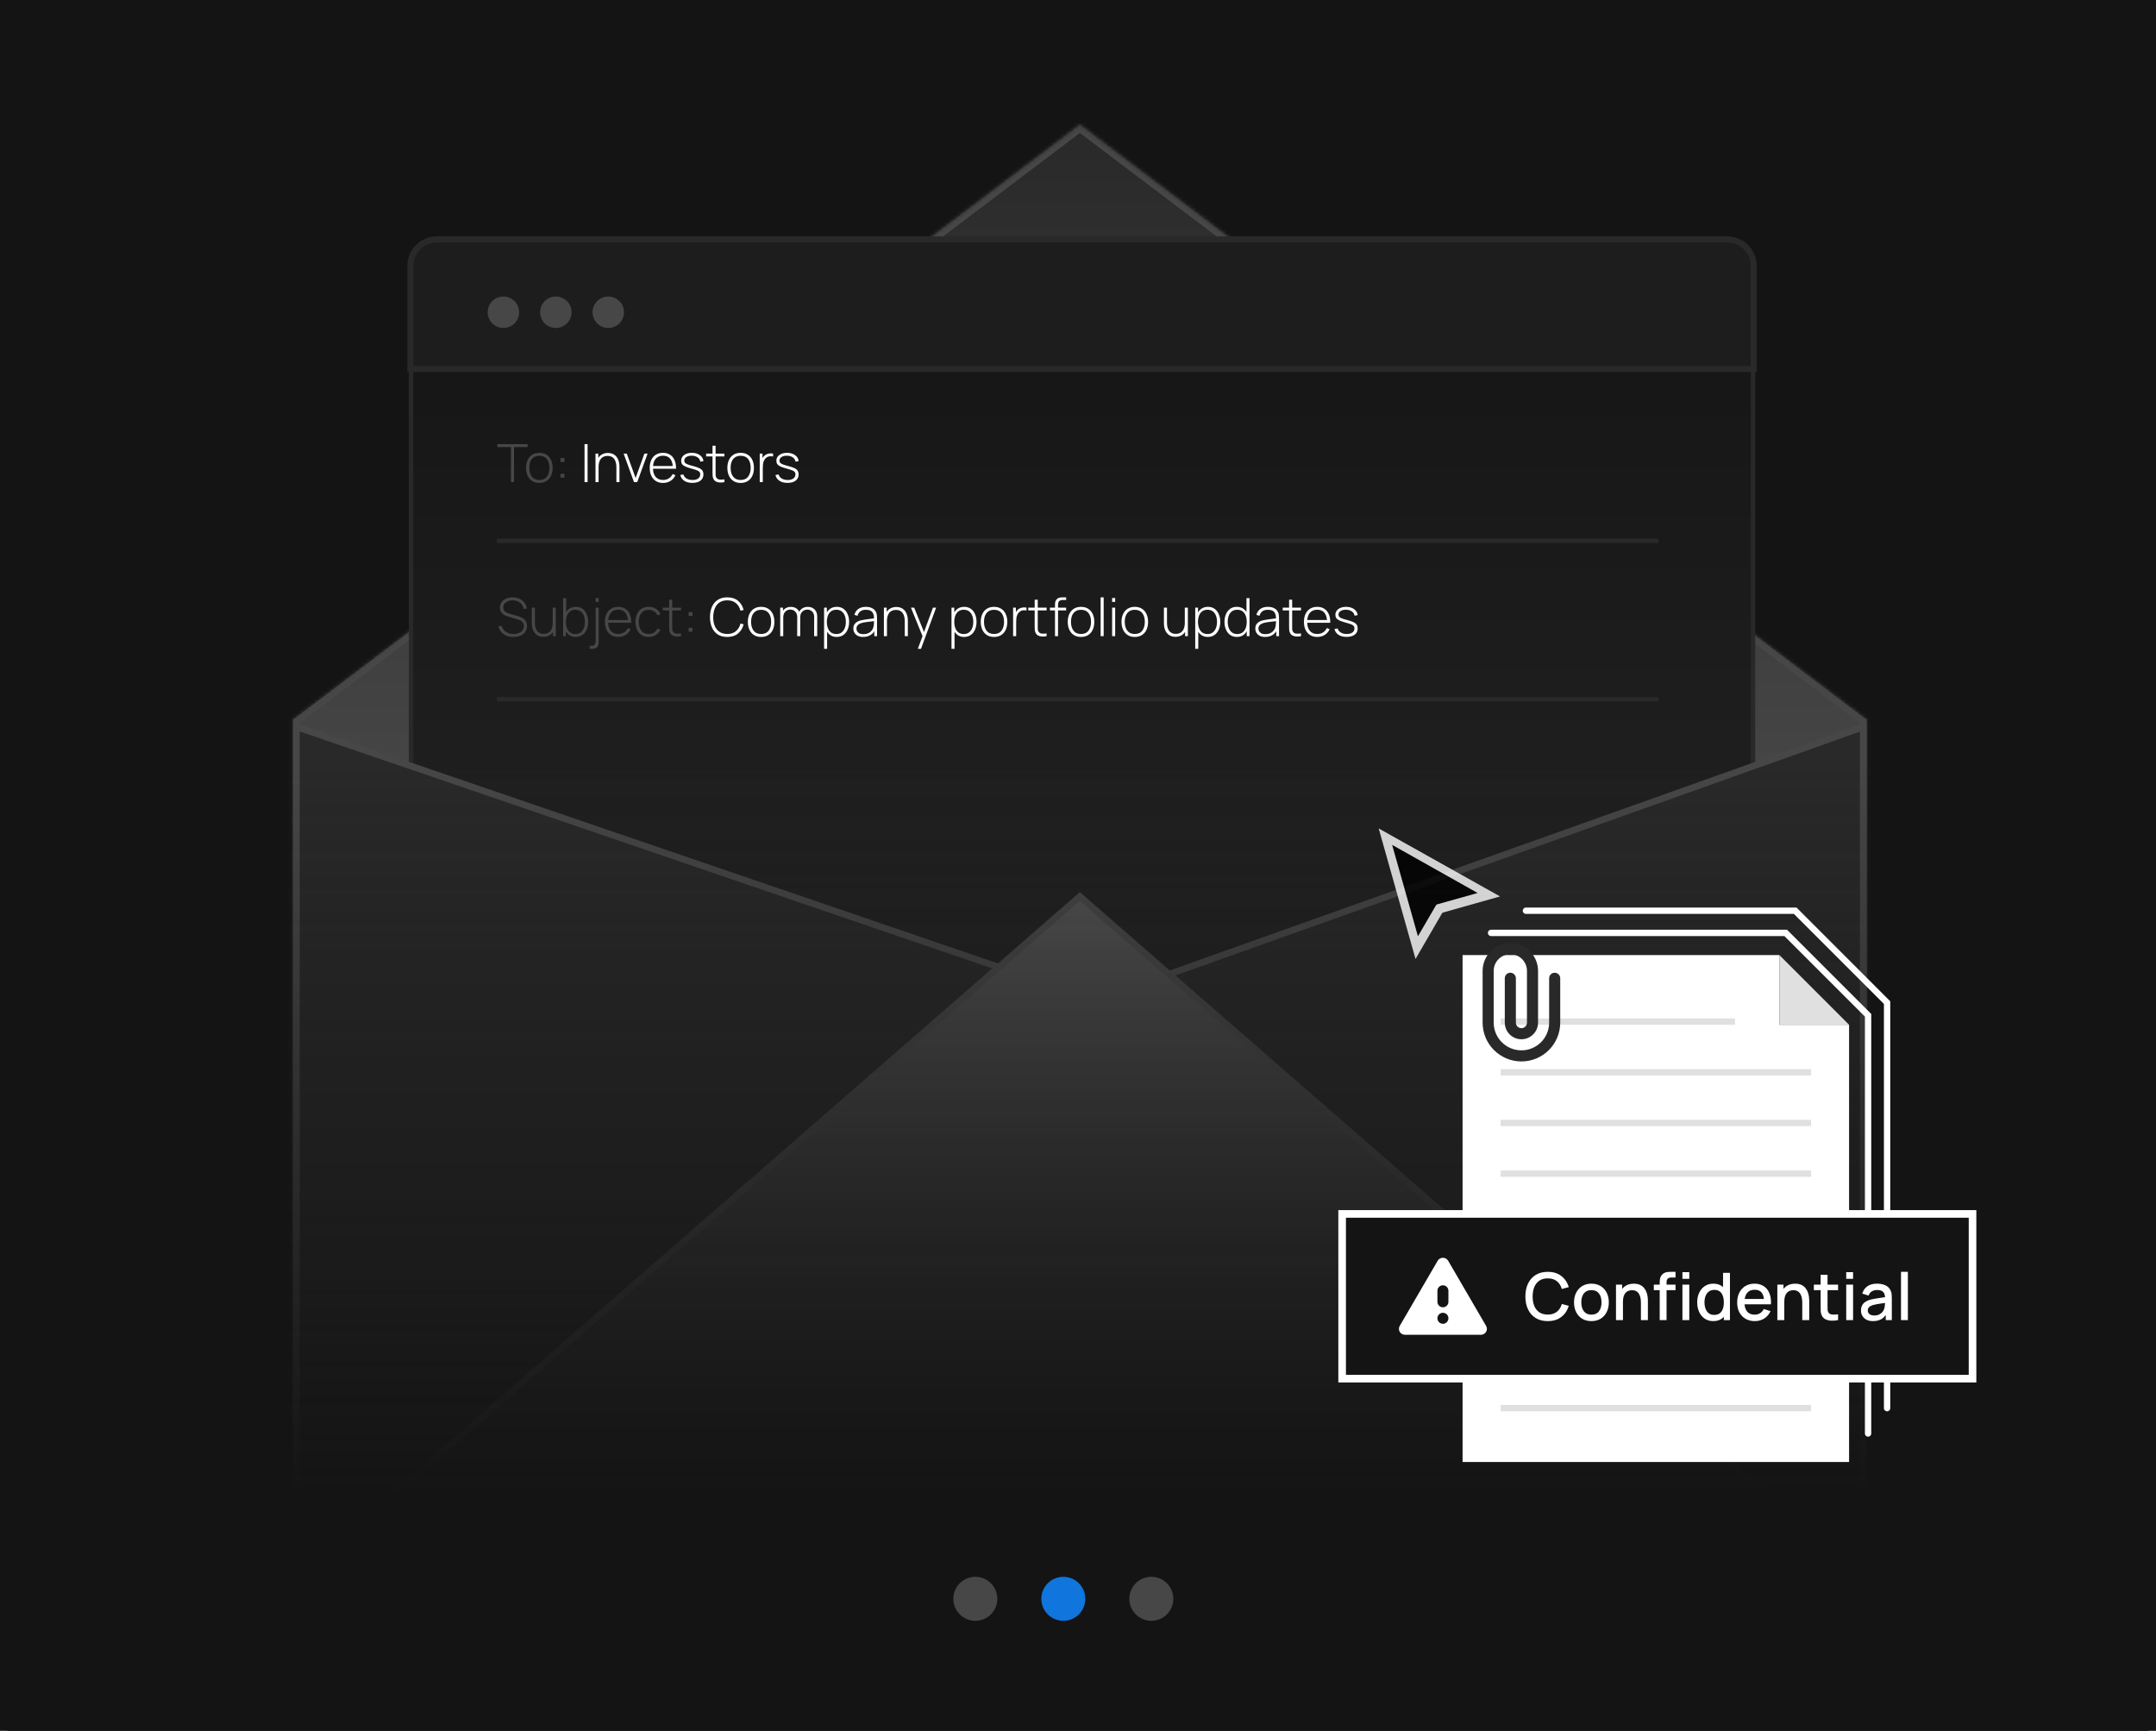 <svg width="588" height="472" viewBox="0 0 588 472" fill="none" xmlns="http://www.w3.org/2000/svg">
<g clip-path="url(#clip0_4122_162)">
<rect width="588" height="472" fill="#141414"/>
<mask id="path-1-inside-1_4122_162" fill="white">
<path d="M509.062 388.96H79.941V196H80.303L294.503 34L508.702 196H509.062V388.96Z"/>
</mask>
<path d="M509.062 388.96H79.941V196H80.303L294.503 34L508.702 196H509.062V388.96Z" fill="url(#paint0_linear_4122_162)"/>
<path d="M509.062 388.96V390.76H510.862V388.96H509.062ZM79.941 388.96H78.141V390.76H79.941V388.96ZM79.941 196V194.2H78.141V196H79.941ZM80.303 196V197.8H80.907L81.388 197.436L80.303 196ZM294.503 34L295.589 32.564L294.503 31.743L293.417 32.564L294.503 34ZM508.702 196L507.616 197.436L508.098 197.8H508.702V196ZM509.062 196H510.862V194.2H509.062V196ZM509.062 388.96V387.16H79.941V388.96V390.76H509.062V388.96ZM79.941 388.96H81.741V196H79.941H78.141V388.96H79.941ZM79.941 196V197.8H80.303V196V194.2H79.941V196ZM80.303 196L81.388 197.436L295.589 35.436L294.503 34L293.417 32.564L79.217 194.564L80.303 196ZM294.503 34L293.417 35.436L507.616 197.436L508.702 196L509.788 194.564L295.589 32.564L294.503 34ZM508.702 196V197.8H509.062V196V194.2H508.702V196ZM509.062 196H507.262V388.96H509.062H510.862V196H509.062Z" fill="#474747" mask="url(#path-1-inside-1_4122_162)"/>
<path d="M119.5 65.08H470.7C474.787 65.08 478.1 68.394 478.1 72.481V327.881H112.1V72.481C112.1 68.394 115.413 65.08 119.5 65.08Z" fill="url(#paint1_linear_4122_162)" stroke="#292929" stroke-width="1.2"/>
<line x1="135.5" y1="147.481" x2="452.3" y2="147.481" stroke="#292929" stroke-width="1.2"/>
<line x1="135.5" y1="190.681" x2="452.3" y2="190.681" stroke="#292929" stroke-width="1.2"/>
<path d="M140.029 173.696C139.318 173.696 138.678 173.579 138.106 173.344C137.54 173.108 137.07 172.775 136.695 172.343C136.326 171.911 136.078 171.397 135.954 170.802L136.803 170.658C136.981 171.349 137.36 171.894 137.941 172.292C138.526 172.691 139.23 172.89 140.05 172.89C140.607 172.89 141.099 172.801 141.526 172.624C141.954 172.446 142.287 172.196 142.527 171.875C142.767 171.548 142.887 171.169 142.887 170.737C142.887 170.425 142.83 170.164 142.714 169.952C142.604 169.741 142.46 169.568 142.282 169.434C142.105 169.295 141.915 169.184 141.714 169.103C141.512 169.016 141.322 168.947 141.145 168.894L138.538 168.116C138.193 168.016 137.883 167.891 137.61 167.742C137.341 167.588 137.113 167.413 136.926 167.216C136.743 167.015 136.602 166.787 136.501 166.532C136.405 166.278 136.357 165.995 136.357 165.683C136.357 165.126 136.506 164.639 136.803 164.221C137.101 163.804 137.509 163.48 138.027 163.249C138.55 163.014 139.15 162.896 139.827 162.896C140.509 162.901 141.121 163.028 141.663 163.278C142.206 163.523 142.65 163.871 142.995 164.322C143.346 164.773 143.571 165.308 143.672 165.928L142.815 166.079C142.748 165.604 142.575 165.188 142.297 164.833C142.023 164.478 141.673 164.202 141.246 164.005C140.818 163.808 140.343 163.71 139.82 163.71C139.316 163.705 138.87 163.789 138.481 163.962C138.097 164.135 137.794 164.368 137.574 164.66C137.353 164.953 137.242 165.284 137.242 165.654C137.242 166.038 137.346 166.345 137.552 166.576C137.763 166.801 138.02 166.979 138.322 167.108C138.63 167.238 138.922 167.344 139.201 167.425L141.289 168.044C141.486 168.102 141.721 168.184 141.994 168.289C142.268 168.395 142.537 168.546 142.801 168.743C143.065 168.935 143.283 169.192 143.456 169.513C143.634 169.83 143.722 170.228 143.722 170.708C143.722 171.174 143.634 171.592 143.456 171.961C143.278 172.331 143.024 172.645 142.693 172.904C142.362 173.159 141.97 173.353 141.519 173.488C141.068 173.627 140.571 173.696 140.029 173.696ZM148.173 173.66C147.745 173.66 147.361 173.598 147.021 173.473C146.685 173.348 146.392 173.173 146.142 172.948C145.893 172.717 145.686 172.448 145.523 172.141C145.36 171.829 145.237 171.488 145.156 171.119C145.079 170.749 145.041 170.363 145.041 169.96V165.704H145.876V169.751C145.876 170.24 145.924 170.677 146.02 171.061C146.121 171.445 146.269 171.772 146.466 172.04C146.668 172.309 146.917 172.513 147.215 172.652C147.517 172.792 147.873 172.861 148.281 172.861C148.703 172.861 149.068 172.789 149.375 172.645C149.687 172.496 149.941 172.29 150.138 172.026C150.34 171.762 150.489 171.45 150.585 171.09C150.685 170.725 150.736 170.329 150.736 169.902L151.391 169.981C151.391 170.821 151.247 171.515 150.959 172.062C150.676 172.604 150.292 173.008 149.807 173.272C149.322 173.531 148.777 173.66 148.173 173.66ZM150.815 173.48V171.731H150.736V165.704H151.571V173.48H150.815ZM156.985 173.696C156.285 173.696 155.692 173.514 155.207 173.149C154.722 172.784 154.353 172.292 154.098 171.673C153.844 171.054 153.717 170.356 153.717 169.578C153.717 168.796 153.844 168.097 154.098 167.483C154.353 166.864 154.729 166.376 155.229 166.021C155.728 165.666 156.34 165.488 157.065 165.488C157.77 165.488 158.373 165.668 158.872 166.028C159.371 166.388 159.75 166.878 160.009 167.497C160.273 168.116 160.405 168.81 160.405 169.578C160.405 170.356 160.271 171.056 160.002 171.68C159.738 172.3 159.352 172.792 158.843 173.156C158.339 173.516 157.72 173.696 156.985 173.696ZM153.58 173.48V163.112H154.408V167.49H154.336V173.48H153.58ZM156.935 172.904C157.506 172.904 157.981 172.758 158.361 172.465C158.745 172.172 159.033 171.776 159.225 171.277C159.421 170.773 159.52 170.207 159.52 169.578C159.52 168.954 159.424 168.395 159.232 167.9C159.045 167.401 158.759 167.008 158.375 166.72C157.996 166.427 157.511 166.28 156.921 166.28C156.349 166.28 155.872 166.422 155.488 166.705C155.104 166.984 154.816 167.372 154.624 167.872C154.432 168.371 154.336 168.94 154.336 169.578C154.336 170.212 154.429 170.78 154.617 171.284C154.809 171.784 155.097 172.18 155.481 172.472C155.869 172.76 156.354 172.904 156.935 172.904ZM160.837 176.936V176.116H161.305C161.632 176.116 161.903 176.027 162.119 175.849C162.335 175.676 162.443 175.372 162.443 174.935V165.704H163.278V175.036C163.278 175.688 163.132 176.168 162.839 176.476C162.551 176.783 162.09 176.936 161.456 176.936H160.837ZM162.443 164.135V163.076H163.278V164.135H162.443ZM168.61 173.696C167.866 173.696 167.223 173.531 166.681 173.2C166.138 172.864 165.718 172.391 165.421 171.781C165.123 171.167 164.974 170.442 164.974 169.607C164.974 168.757 165.121 168.025 165.414 167.411C165.711 166.792 166.129 166.316 166.666 165.985C167.209 165.654 167.852 165.488 168.596 165.488C169.35 165.488 169.993 165.661 170.526 166.007C171.063 166.348 171.471 166.842 171.75 167.49C172.033 168.138 172.167 168.918 172.153 169.83H171.289V169.542C171.265 168.476 171.025 167.665 170.569 167.108C170.113 166.552 169.46 166.273 168.61 166.273C167.732 166.273 167.053 166.564 166.573 167.144C166.098 167.72 165.86 168.536 165.86 169.592C165.86 170.639 166.098 171.45 166.573 172.026C167.053 172.602 167.727 172.89 168.596 172.89C169.196 172.89 169.719 172.751 170.166 172.472C170.617 172.189 170.974 171.786 171.238 171.263L171.987 171.594C171.675 172.266 171.224 172.784 170.634 173.149C170.043 173.514 169.369 173.696 168.61 173.696ZM165.543 169.83V169.081H171.685V169.83H165.543ZM176.921 173.696C176.143 173.696 175.488 173.524 174.955 173.178C174.422 172.828 174.017 172.345 173.738 171.731C173.465 171.112 173.323 170.399 173.314 169.592C173.323 168.772 173.467 168.054 173.746 167.44C174.029 166.82 174.437 166.34 174.97 166C175.502 165.659 176.155 165.488 176.928 165.488C177.682 165.488 178.344 165.671 178.915 166.036C179.491 166.396 179.89 166.892 180.11 167.526L179.304 167.821C179.107 167.336 178.798 166.962 178.375 166.698C177.953 166.429 177.468 166.295 176.921 166.295C176.306 166.295 175.8 166.436 175.402 166.72C175.003 166.998 174.706 167.384 174.509 167.879C174.312 168.373 174.209 168.944 174.199 169.592C174.214 170.586 174.446 171.385 174.898 171.99C175.354 172.59 176.028 172.89 176.921 172.89C177.473 172.89 177.95 172.763 178.354 172.508C178.762 172.254 179.074 171.884 179.29 171.4L180.11 171.68C179.808 172.338 179.386 172.84 178.843 173.185C178.301 173.526 177.66 173.696 176.921 173.696ZM185.746 173.48C185.333 173.572 184.925 173.605 184.522 173.581C184.119 173.562 183.759 173.473 183.442 173.315C183.13 173.152 182.895 172.902 182.737 172.566C182.607 172.292 182.535 172.016 182.521 171.738C182.506 171.46 182.499 171.14 182.499 170.78V163.544H183.334V170.766C183.334 171.092 183.337 171.364 183.341 171.58C183.351 171.791 183.401 171.985 183.493 172.163C183.665 172.494 183.939 172.696 184.313 172.768C184.688 172.835 185.165 172.823 185.746 172.732V173.48ZM180.757 166.46V165.704H185.746V166.46H180.757ZM187.807 172.256V171.212H188.851V172.256H187.807ZM187.807 167.972V166.928H188.851V167.972H187.807Z" fill="#474747"/>
<path d="M198.346 173.696C197.314 173.696 196.448 173.468 195.747 173.012C195.046 172.552 194.518 171.916 194.163 171.104C193.808 170.293 193.63 169.357 193.63 168.296C193.63 167.236 193.808 166.3 194.163 165.488C194.518 164.677 195.046 164.044 195.747 163.588C196.448 163.127 197.314 162.896 198.346 162.896C199.551 162.896 200.528 163.208 201.277 163.832C202.03 164.456 202.542 165.292 202.81 166.338L201.954 166.547C201.733 165.678 201.32 164.989 200.715 164.48C200.115 163.967 199.326 163.71 198.346 163.71C197.497 163.71 196.789 163.904 196.222 164.293C195.661 164.682 195.236 165.222 194.948 165.913C194.665 166.604 194.521 167.399 194.516 168.296C194.506 169.194 194.643 169.988 194.926 170.68C195.214 171.366 195.644 171.906 196.215 172.3C196.786 172.688 197.497 172.883 198.346 172.883C199.326 172.883 200.115 172.626 200.715 172.112C201.32 171.599 201.733 170.91 201.954 170.046L202.81 170.255C202.542 171.301 202.03 172.136 201.277 172.76C200.528 173.384 199.551 173.696 198.346 173.696ZM207.577 173.696C206.804 173.696 206.149 173.521 205.612 173.171C205.074 172.82 204.664 172.336 204.38 171.716C204.097 171.097 203.956 170.384 203.956 169.578C203.956 168.767 204.1 168.054 204.388 167.44C204.676 166.82 205.088 166.34 205.626 166C206.168 165.659 206.819 165.488 207.577 165.488C208.35 165.488 209.005 165.664 209.543 166.014C210.085 166.36 210.496 166.84 210.774 167.454C211.057 168.068 211.199 168.776 211.199 169.578C211.199 170.399 211.057 171.119 210.774 171.738C210.491 172.352 210.078 172.832 209.536 173.178C208.993 173.524 208.34 173.696 207.577 173.696ZM207.577 172.89C208.494 172.89 209.178 172.583 209.629 171.968C210.085 171.354 210.313 170.557 210.313 169.578C210.313 168.58 210.085 167.783 209.629 167.188C209.173 166.592 208.489 166.295 207.577 166.295C206.958 166.295 206.447 166.436 206.044 166.72C205.64 166.998 205.338 167.384 205.136 167.879C204.94 168.368 204.841 168.935 204.841 169.578C204.841 170.576 205.072 171.378 205.532 171.983C205.998 172.588 206.68 172.89 207.577 172.89ZM222.035 173.48L222.049 168.253C222.049 167.624 221.869 167.132 221.509 166.777C221.154 166.417 220.71 166.237 220.177 166.237C219.875 166.237 219.575 166.307 219.277 166.446C218.985 166.585 218.74 166.811 218.543 167.123C218.346 167.435 218.248 167.857 218.248 168.39L217.665 168.296C217.645 167.73 217.749 167.238 217.974 166.82C218.205 166.398 218.521 166.072 218.925 165.841C219.333 165.611 219.796 165.496 220.314 165.496C221.077 165.496 221.694 165.731 222.165 166.201C222.64 166.672 222.877 167.315 222.877 168.131L222.863 173.48H222.035ZM212.783 173.48V165.704H213.539V167.454H213.611V173.48H212.783ZM217.413 173.48L217.427 168.332C217.427 167.689 217.252 167.18 216.901 166.806C216.551 166.427 216.095 166.237 215.533 166.237C214.962 166.237 214.499 166.434 214.144 166.828C213.789 167.216 213.611 167.737 213.611 168.39L213.035 168.102C213.035 167.598 213.15 167.152 213.381 166.763C213.611 166.369 213.925 166.06 214.324 165.834C214.727 165.608 215.188 165.496 215.706 165.496C216.172 165.496 216.597 165.594 216.981 165.791C217.365 165.988 217.672 166.285 217.902 166.684C218.133 167.077 218.248 167.572 218.248 168.167L218.233 173.48H217.413ZM228.156 173.696C227.455 173.696 226.862 173.514 226.377 173.149C225.893 172.784 225.523 172.292 225.269 171.673C225.014 171.054 224.887 170.356 224.887 169.578C224.887 168.796 225.014 168.097 225.269 167.483C225.523 166.864 225.9 166.376 226.399 166.021C226.898 165.666 227.51 165.488 228.235 165.488C228.941 165.488 229.543 165.668 230.042 166.028C230.541 166.388 230.921 166.878 231.18 167.497C231.444 168.116 231.576 168.81 231.576 169.578C231.576 170.356 231.441 171.056 231.173 171.68C230.909 172.3 230.522 172.792 230.013 173.156C229.509 173.516 228.89 173.696 228.156 173.696ZM224.75 176.936V165.704H225.506V171.695H225.578V176.936H224.75ZM228.105 172.904C228.677 172.904 229.152 172.758 229.531 172.465C229.915 172.172 230.203 171.776 230.395 171.277C230.592 170.773 230.69 170.207 230.69 169.578C230.69 168.954 230.594 168.395 230.402 167.9C230.215 167.401 229.929 167.008 229.545 166.72C229.166 166.427 228.681 166.28 228.091 166.28C227.52 166.28 227.042 166.422 226.658 166.705C226.274 166.984 225.986 167.372 225.794 167.872C225.602 168.371 225.506 168.94 225.506 169.578C225.506 170.212 225.6 170.78 225.787 171.284C225.979 171.784 226.267 172.18 226.651 172.472C227.04 172.76 227.525 172.904 228.105 172.904ZM235.406 173.696C234.806 173.696 234.307 173.591 233.908 173.38C233.515 173.168 233.22 172.89 233.023 172.544C232.826 172.194 232.728 171.815 232.728 171.407C232.728 170.965 232.819 170.596 233.001 170.298C233.188 170 233.436 169.76 233.743 169.578C234.055 169.396 234.398 169.259 234.772 169.168C235.2 169.072 235.66 168.99 236.155 168.923C236.649 168.851 237.12 168.788 237.566 168.736C238.017 168.683 238.384 168.637 238.668 168.599L238.365 168.779C238.384 167.939 238.226 167.315 237.89 166.907C237.559 166.494 236.973 166.288 236.133 166.288C235.543 166.288 235.056 166.422 234.672 166.691C234.292 166.955 234.026 167.365 233.872 167.922L233.023 167.684C233.2 166.979 233.558 166.436 234.096 166.057C234.633 165.678 235.322 165.488 236.162 165.488C236.877 165.488 237.477 165.628 237.962 165.906C238.452 166.184 238.792 166.576 238.984 167.08C239.066 167.286 239.121 167.528 239.15 167.807C239.179 168.08 239.193 168.356 239.193 168.635V173.48H238.437V171.436L238.718 171.508C238.483 172.208 238.072 172.748 237.487 173.128C236.901 173.507 236.208 173.696 235.406 173.696ZM235.449 172.933C235.977 172.933 236.44 172.84 236.839 172.652C237.237 172.46 237.559 172.194 237.804 171.853C238.053 171.508 238.212 171.102 238.279 170.636C238.327 170.377 238.353 170.096 238.358 169.794C238.363 169.492 238.365 169.268 238.365 169.124L238.725 169.355C238.413 169.393 238.039 169.434 237.602 169.477C237.17 169.52 236.728 169.573 236.277 169.636C235.826 169.698 235.418 169.777 235.053 169.873C234.828 169.936 234.6 170.027 234.369 170.147C234.144 170.262 233.954 170.423 233.8 170.629C233.652 170.836 233.577 171.097 233.577 171.414C233.577 171.649 233.635 171.884 233.75 172.12C233.87 172.355 234.067 172.549 234.34 172.703C234.614 172.856 234.984 172.933 235.449 172.933ZM246.758 173.48V169.434C246.758 168.944 246.707 168.508 246.607 168.124C246.511 167.74 246.362 167.413 246.16 167.144C245.963 166.876 245.714 166.672 245.411 166.532C245.114 166.393 244.761 166.324 244.353 166.324C243.931 166.324 243.563 166.398 243.251 166.547C242.944 166.691 242.69 166.895 242.488 167.159C242.291 167.423 242.143 167.737 242.042 168.102C241.946 168.462 241.898 168.856 241.898 169.283L241.243 169.204C241.243 168.364 241.384 167.672 241.667 167.13C241.955 166.583 242.342 166.18 242.827 165.92C243.311 165.656 243.856 165.524 244.461 165.524C244.888 165.524 245.27 165.587 245.606 165.712C245.947 165.836 246.242 166.014 246.491 166.244C246.741 166.47 246.947 166.739 247.111 167.051C247.274 167.358 247.394 167.696 247.471 168.066C247.552 168.436 247.593 168.822 247.593 169.225V173.48H246.758ZM241.063 173.48V165.704H241.819V167.454H241.898V173.48H241.063ZM250.314 176.936L251.826 172.868L251.841 174.078L248.435 165.704H249.321L252.244 172.976H251.783L254.44 165.704H255.311L251.178 176.936H250.314ZM262.904 173.696C262.203 173.696 261.611 173.514 261.126 173.149C260.641 172.784 260.271 172.292 260.017 171.673C259.763 171.054 259.635 170.356 259.635 169.578C259.635 168.796 259.763 168.097 260.017 167.483C260.271 166.864 260.648 166.376 261.147 166.021C261.647 165.666 262.259 165.488 262.983 165.488C263.689 165.488 264.291 165.668 264.791 166.028C265.29 166.388 265.669 166.878 265.928 167.497C266.192 168.116 266.324 168.81 266.324 169.578C266.324 170.356 266.19 171.056 265.921 171.68C265.657 172.3 265.271 172.792 264.762 173.156C264.258 173.516 263.639 173.696 262.904 173.696ZM259.499 176.936V165.704H260.255V171.695H260.327V176.936H259.499ZM262.854 172.904C263.425 172.904 263.9 172.758 264.279 172.465C264.663 172.172 264.951 171.776 265.143 171.277C265.34 170.773 265.439 170.207 265.439 169.578C265.439 168.954 265.343 168.395 265.151 167.9C264.963 167.401 264.678 167.008 264.294 166.72C263.915 166.427 263.43 166.28 262.839 166.28C262.268 166.28 261.791 166.422 261.407 166.705C261.023 166.984 260.735 167.372 260.543 167.872C260.351 168.371 260.255 168.94 260.255 169.578C260.255 170.212 260.348 170.78 260.535 171.284C260.727 171.784 261.015 172.18 261.399 172.472C261.788 172.76 262.273 172.904 262.854 172.904ZM271.098 173.696C270.325 173.696 269.67 173.521 269.132 173.171C268.594 172.82 268.184 172.336 267.901 171.716C267.618 171.097 267.476 170.384 267.476 169.578C267.476 168.767 267.62 168.054 267.908 167.44C268.196 166.82 268.609 166.34 269.146 166C269.689 165.659 270.339 165.488 271.098 165.488C271.87 165.488 272.526 165.664 273.063 166.014C273.606 166.36 274.016 166.84 274.294 167.454C274.578 168.068 274.719 168.776 274.719 169.578C274.719 170.399 274.578 171.119 274.294 171.738C274.011 172.352 273.598 172.832 273.056 173.178C272.514 173.524 271.861 173.696 271.098 173.696ZM271.098 172.89C272.014 172.89 272.698 172.583 273.15 171.968C273.606 171.354 273.834 170.557 273.834 169.578C273.834 168.58 273.606 167.783 273.15 167.188C272.694 166.592 272.01 166.295 271.098 166.295C270.478 166.295 269.967 166.436 269.564 166.72C269.161 166.998 268.858 167.384 268.657 167.879C268.46 168.368 268.362 168.935 268.362 169.578C268.362 170.576 268.592 171.378 269.053 171.983C269.518 172.588 270.2 172.89 271.098 172.89ZM276.303 173.48V165.704H277.059V167.569L276.872 167.324C276.959 167.104 277.067 166.9 277.196 166.712C277.331 166.52 277.467 166.364 277.607 166.244C277.813 166.052 278.055 165.908 278.334 165.812C278.612 165.712 278.893 165.654 279.176 165.64C279.459 165.62 279.716 165.642 279.947 165.704V166.489C279.639 166.417 279.313 166.403 278.967 166.446C278.622 166.489 278.298 166.638 277.995 166.892C277.731 167.123 277.539 167.392 277.419 167.699C277.299 168.001 277.223 168.32 277.189 168.656C277.155 168.988 277.139 169.312 277.139 169.628V173.48H276.303ZM285.435 173.48C285.022 173.572 284.614 173.605 284.211 173.581C283.808 173.562 283.448 173.473 283.131 173.315C282.819 173.152 282.584 172.902 282.426 172.566C282.296 172.292 282.224 172.016 282.21 171.738C282.195 171.46 282.188 171.14 282.188 170.78V163.544H283.023V170.766C283.023 171.092 283.026 171.364 283.03 171.58C283.04 171.791 283.09 171.985 283.182 172.163C283.354 172.494 283.628 172.696 284.002 172.768C284.377 172.835 284.854 172.823 285.435 172.732V173.48ZM280.446 166.46V165.704H285.435V166.46H280.446ZM287.727 173.48V164.977C287.727 164.776 287.737 164.584 287.756 164.401C287.78 164.219 287.825 164.046 287.893 163.883C287.965 163.72 288.065 163.566 288.195 163.422C288.329 163.278 288.478 163.168 288.641 163.091C288.809 163.014 288.987 162.964 289.174 162.94C289.361 162.911 289.558 162.896 289.765 162.896H290.765V163.616H289.837C289.409 163.616 289.088 163.72 288.872 163.926C288.661 164.132 288.555 164.473 288.555 164.948V173.48H287.727ZM286.345 166.46V165.704H290.765V166.46H286.345ZM294.821 173.696C294.048 173.696 293.393 173.521 292.855 173.171C292.318 172.82 291.907 172.336 291.624 171.716C291.341 171.097 291.199 170.384 291.199 169.578C291.199 168.767 291.343 168.054 291.631 167.44C291.919 166.82 292.332 166.34 292.87 166C293.412 165.659 294.063 165.488 294.821 165.488C295.594 165.488 296.249 165.664 296.787 166.014C297.329 166.36 297.739 166.84 298.018 167.454C298.301 168.068 298.443 168.776 298.443 169.578C298.443 170.399 298.301 171.119 298.018 171.738C297.735 172.352 297.322 172.832 296.779 173.178C296.237 173.524 295.584 173.696 294.821 173.696ZM294.821 172.89C295.738 172.89 296.422 172.583 296.873 171.968C297.329 171.354 297.557 170.557 297.557 169.578C297.557 168.58 297.329 167.783 296.873 167.188C296.417 166.592 295.733 166.295 294.821 166.295C294.202 166.295 293.691 166.436 293.287 166.72C292.884 166.998 292.582 167.384 292.38 167.879C292.183 168.368 292.085 168.935 292.085 169.578C292.085 170.576 292.315 171.378 292.776 171.983C293.242 172.588 293.923 172.89 294.821 172.89ZM300.171 173.48V162.896H300.999V173.48H300.171ZM303.307 164.135V163.076H304.135V164.135H303.307ZM303.307 173.48V165.704H304.135V173.48H303.307ZM309.488 173.696C308.715 173.696 308.06 173.521 307.523 173.171C306.985 172.82 306.575 172.336 306.291 171.716C306.008 171.097 305.867 170.384 305.867 169.578C305.867 168.767 306.011 168.054 306.299 167.44C306.587 166.82 306.999 166.34 307.537 166C308.079 165.659 308.73 165.488 309.488 165.488C310.261 165.488 310.916 165.664 311.454 166.014C311.996 166.36 312.407 166.84 312.685 167.454C312.968 168.068 313.11 168.776 313.11 169.578C313.11 170.399 312.968 171.119 312.685 171.738C312.402 172.352 311.989 172.832 311.447 173.178C310.904 173.524 310.251 173.696 309.488 173.696ZM309.488 172.89C310.405 172.89 311.089 172.583 311.54 171.968C311.996 171.354 312.224 170.557 312.224 169.578C312.224 168.58 311.996 167.783 311.54 167.188C311.084 166.592 310.4 166.295 309.488 166.295C308.869 166.295 308.358 166.436 307.955 166.72C307.551 166.998 307.249 167.384 307.047 167.879C306.851 168.368 306.752 168.935 306.752 169.578C306.752 170.576 306.983 171.378 307.443 171.983C307.909 172.588 308.591 172.89 309.488 172.89ZM320.565 173.66C320.138 173.66 319.754 173.598 319.413 173.473C319.077 173.348 318.784 173.173 318.534 172.948C318.285 172.717 318.078 172.448 317.915 172.141C317.752 171.829 317.63 171.488 317.548 171.119C317.471 170.749 317.433 170.363 317.433 169.96V165.704H318.268V169.751C318.268 170.24 318.316 170.677 318.412 171.061C318.513 171.445 318.662 171.772 318.858 172.04C319.06 172.309 319.31 172.513 319.607 172.652C319.91 172.792 320.265 172.861 320.673 172.861C321.095 172.861 321.46 172.789 321.767 172.645C322.079 172.496 322.334 172.29 322.53 172.026C322.732 171.762 322.881 171.45 322.977 171.09C323.078 170.725 323.128 170.329 323.128 169.902L323.783 169.981C323.783 170.821 323.639 171.515 323.351 172.062C323.068 172.604 322.684 173.008 322.199 173.272C321.714 173.531 321.17 173.66 320.565 173.66ZM323.207 173.48V171.731H323.128V165.704H323.963V173.48H323.207ZM329.378 173.696C328.677 173.696 328.084 173.514 327.599 173.149C327.114 172.784 326.745 172.292 326.49 171.673C326.236 171.054 326.109 170.356 326.109 169.578C326.109 168.796 326.236 168.097 326.49 167.483C326.745 166.864 327.122 166.376 327.621 166.021C328.12 165.666 328.732 165.488 329.457 165.488C330.162 165.488 330.765 165.668 331.264 166.028C331.763 166.388 332.142 166.878 332.402 167.497C332.666 168.116 332.798 168.81 332.798 169.578C332.798 170.356 332.663 171.056 332.394 171.68C332.13 172.3 331.744 172.792 331.235 173.156C330.731 173.516 330.112 173.696 329.378 173.696ZM325.972 176.936V165.704H326.728V171.695H326.8V176.936H325.972ZM329.327 172.904C329.898 172.904 330.374 172.758 330.753 172.465C331.137 172.172 331.425 171.776 331.617 171.277C331.814 170.773 331.912 170.207 331.912 169.578C331.912 168.954 331.816 168.395 331.624 167.9C331.437 167.401 331.151 167.008 330.767 166.72C330.388 166.427 329.903 166.28 329.313 166.28C328.742 166.28 328.264 166.422 327.88 166.705C327.496 166.984 327.208 167.372 327.016 167.872C326.824 168.371 326.728 168.94 326.728 169.578C326.728 170.212 326.822 170.78 327.009 171.284C327.201 171.784 327.489 172.18 327.873 172.472C328.262 172.76 328.746 172.904 329.327 172.904ZM337.369 173.696C336.635 173.696 336.013 173.516 335.505 173.156C335.001 172.792 334.614 172.3 334.345 171.68C334.081 171.056 333.949 170.356 333.949 169.578C333.949 168.81 334.081 168.116 334.345 167.497C334.609 166.878 334.989 166.388 335.483 166.028C335.982 165.668 336.585 165.488 337.29 165.488C338.015 165.488 338.627 165.666 339.126 166.021C339.625 166.376 340.002 166.864 340.257 167.483C340.511 168.097 340.638 168.796 340.638 169.578C340.638 170.356 340.511 171.054 340.257 171.673C340.002 172.292 339.633 172.784 339.148 173.149C338.663 173.514 338.07 173.696 337.369 173.696ZM337.42 172.904C338.001 172.904 338.483 172.76 338.867 172.472C339.256 172.18 339.544 171.784 339.731 171.284C339.923 170.78 340.019 170.212 340.019 169.578C340.019 168.94 339.923 168.371 339.731 167.872C339.539 167.372 339.251 166.984 338.867 166.705C338.483 166.422 338.005 166.28 337.434 166.28C336.844 166.28 336.357 166.427 335.973 166.72C335.589 167.008 335.303 167.401 335.116 167.9C334.929 168.395 334.835 168.954 334.835 169.578C334.835 170.207 334.931 170.773 335.123 171.277C335.32 171.776 335.608 172.172 335.987 172.465C336.371 172.758 336.849 172.904 337.42 172.904ZM340.019 173.48V167.49H339.947V163.112H340.775V173.48H340.019ZM345.037 173.696C344.437 173.696 343.938 173.591 343.54 173.38C343.146 173.168 342.851 172.89 342.654 172.544C342.457 172.194 342.359 171.815 342.359 171.407C342.359 170.965 342.45 170.596 342.632 170.298C342.82 170 343.067 169.76 343.374 169.578C343.686 169.396 344.029 169.259 344.404 169.168C344.831 169.072 345.292 168.99 345.786 168.923C346.28 168.851 346.751 168.788 347.197 168.736C347.648 168.683 348.016 168.637 348.299 168.599L347.996 168.779C348.016 167.939 347.857 167.315 347.521 166.907C347.19 166.494 346.604 166.288 345.764 166.288C345.174 166.288 344.687 166.422 344.303 166.691C343.924 166.955 343.657 167.365 343.504 167.922L342.654 167.684C342.832 166.979 343.189 166.436 343.727 166.057C344.264 165.678 344.953 165.488 345.793 165.488C346.508 165.488 347.108 165.628 347.593 165.906C348.083 166.184 348.424 166.576 348.616 167.08C348.697 167.286 348.752 167.528 348.781 167.807C348.81 168.08 348.824 168.356 348.824 168.635V173.48H348.068V171.436L348.349 171.508C348.114 172.208 347.704 172.748 347.118 173.128C346.532 173.507 345.839 173.696 345.037 173.696ZM345.08 172.933C345.608 172.933 346.072 172.84 346.47 172.652C346.868 172.46 347.19 172.194 347.435 171.853C347.684 171.508 347.843 171.102 347.91 170.636C347.958 170.377 347.984 170.096 347.989 169.794C347.994 169.492 347.996 169.268 347.996 169.124L348.356 169.355C348.044 169.393 347.67 169.434 347.233 169.477C346.801 169.52 346.36 169.573 345.908 169.636C345.457 169.698 345.049 169.777 344.684 169.873C344.459 169.936 344.231 170.027 344 170.147C343.775 170.262 343.585 170.423 343.432 170.629C343.283 170.836 343.208 171.097 343.208 171.414C343.208 171.649 343.266 171.884 343.381 172.12C343.501 172.355 343.698 172.549 343.972 172.703C344.245 172.856 344.615 172.933 345.08 172.933ZM354.82 173.48C354.407 173.572 353.999 173.605 353.596 173.581C353.192 173.562 352.832 173.473 352.516 173.315C352.204 173.152 351.968 172.902 351.81 172.566C351.68 172.292 351.608 172.016 351.594 171.738C351.58 171.46 351.572 171.14 351.572 170.78V163.544H352.408V170.766C352.408 171.092 352.41 171.364 352.415 171.58C352.424 171.791 352.475 171.985 352.566 172.163C352.739 172.494 353.012 172.696 353.387 172.768C353.761 172.835 354.239 172.823 354.82 172.732V173.48ZM349.83 166.46V165.704H354.82V166.46H349.83ZM359.256 173.696C358.512 173.696 357.869 173.531 357.326 173.2C356.784 172.864 356.364 172.391 356.066 171.781C355.769 171.167 355.62 170.442 355.62 169.607C355.62 168.757 355.766 168.025 356.059 167.411C356.357 166.792 356.774 166.316 357.312 165.985C357.854 165.654 358.497 165.488 359.241 165.488C359.995 165.488 360.638 165.661 361.171 166.007C361.709 166.348 362.117 166.842 362.395 167.49C362.678 168.138 362.813 168.918 362.798 169.83H361.934V169.542C361.91 168.476 361.67 167.665 361.214 167.108C360.758 166.552 360.105 166.273 359.256 166.273C358.377 166.273 357.698 166.564 357.218 167.144C356.743 167.72 356.505 168.536 356.505 169.592C356.505 170.639 356.743 171.45 357.218 172.026C357.698 172.602 358.373 172.89 359.241 172.89C359.841 172.89 360.365 172.751 360.811 172.472C361.262 172.189 361.62 171.786 361.884 171.263L362.633 171.594C362.321 172.266 361.869 172.784 361.279 173.149C360.689 173.514 360.014 173.696 359.256 173.696ZM356.189 169.83V169.081H362.33V169.83H356.189ZM367.264 173.682C366.366 173.682 365.624 173.492 365.039 173.113C364.458 172.734 364.098 172.206 363.959 171.529L364.808 171.385C364.928 171.846 365.212 172.213 365.658 172.487C366.104 172.76 366.652 172.897 367.3 172.897C367.943 172.897 368.454 172.76 368.833 172.487C369.212 172.213 369.402 171.839 369.402 171.364C369.402 171.104 369.342 170.893 369.222 170.73C369.107 170.562 368.876 170.408 368.531 170.269C368.185 170.13 367.672 169.967 366.99 169.78C366.27 169.588 365.706 169.396 365.298 169.204C364.895 169.012 364.609 168.793 364.441 168.548C364.278 168.304 364.196 168.004 364.196 167.648C364.196 167.221 364.319 166.847 364.564 166.525C364.808 166.199 365.149 165.944 365.586 165.762C366.028 165.58 366.536 165.488 367.112 165.488C367.688 165.488 368.207 165.584 368.668 165.776C369.128 165.964 369.5 166.228 369.784 166.568C370.067 166.904 370.23 167.296 370.273 167.742L369.424 167.9C369.342 167.401 369.09 167.008 368.668 166.72C368.245 166.427 367.717 166.278 367.084 166.273C366.484 166.264 365.994 166.384 365.615 166.633C365.236 166.878 365.046 167.202 365.046 167.605C365.046 167.836 365.111 168.032 365.24 168.196C365.375 168.354 365.61 168.5 365.946 168.635C366.282 168.769 366.757 168.913 367.372 169.067C368.12 169.259 368.704 169.456 369.121 169.657C369.544 169.859 369.841 170.096 370.014 170.37C370.187 170.639 370.273 170.972 370.273 171.371C370.273 172.091 370.004 172.657 369.467 173.07C368.934 173.478 368.2 173.682 367.264 173.682Z" fill="white"/>
<path d="M139.359 131.48V121.919H135.644V121.112H143.902V121.919H140.187V131.48H139.359ZM147.094 131.696C146.322 131.696 145.666 131.521 145.129 131.171C144.591 130.82 144.181 130.336 143.898 129.716C143.614 129.097 143.473 128.384 143.473 127.578C143.473 126.767 143.617 126.054 143.905 125.44C144.193 124.82 144.606 124.34 145.143 124C145.686 123.659 146.336 123.488 147.094 123.488C147.867 123.488 148.522 123.664 149.06 124.014C149.602 124.36 150.013 124.84 150.291 125.454C150.574 126.068 150.716 126.776 150.716 127.578C150.716 128.399 150.574 129.119 150.291 129.738C150.008 130.352 149.595 130.832 149.053 131.178C148.51 131.524 147.858 131.696 147.094 131.696ZM147.094 130.89C148.011 130.89 148.695 130.583 149.146 129.968C149.602 129.354 149.83 128.557 149.83 127.578C149.83 126.58 149.602 125.783 149.146 125.188C148.69 124.592 148.006 124.295 147.094 124.295C146.475 124.295 145.964 124.436 145.561 124.72C145.158 124.998 144.855 125.384 144.654 125.879C144.457 126.368 144.358 126.935 144.358 127.578C144.358 128.576 144.589 129.378 145.05 129.983C145.515 130.588 146.197 130.89 147.094 130.89ZM152.876 130.256V129.212H153.92V130.256H152.876ZM152.876 125.972V124.928H153.92V125.972H152.876Z" fill="#474747"/>
<path d="M159.419 131.48V121.112H160.247V131.48H159.419ZM168.106 131.48V127.434C168.106 126.944 168.056 126.508 167.955 126.124C167.859 125.74 167.71 125.413 167.509 125.144C167.312 124.876 167.062 124.672 166.76 124.532C166.462 124.393 166.11 124.324 165.702 124.324C165.279 124.324 164.912 124.398 164.6 124.547C164.293 124.691 164.038 124.895 163.837 125.159C163.64 125.423 163.491 125.737 163.39 126.102C163.294 126.462 163.246 126.856 163.246 127.283L162.591 127.204C162.591 126.364 162.733 125.672 163.016 125.13C163.304 124.583 163.69 124.18 164.175 123.92C164.66 123.656 165.205 123.524 165.81 123.524C166.237 123.524 166.618 123.587 166.954 123.712C167.295 123.836 167.59 124.014 167.84 124.244C168.09 124.47 168.296 124.739 168.459 125.051C168.622 125.358 168.742 125.696 168.819 126.066C168.901 126.436 168.942 126.822 168.942 127.225V131.48H168.106ZM162.411 131.48V123.704H163.167V125.454H163.246V131.48H162.411ZM172.909 131.48L170.086 123.704H170.943L173.348 130.35L175.746 123.704H176.61L173.787 131.48H172.909ZM180.831 131.696C180.087 131.696 179.444 131.531 178.901 131.2C178.359 130.864 177.939 130.391 177.641 129.781C177.344 129.167 177.195 128.442 177.195 127.607C177.195 126.757 177.341 126.025 177.634 125.411C177.932 124.792 178.349 124.316 178.887 123.985C179.429 123.654 180.072 123.488 180.816 123.488C181.57 123.488 182.213 123.661 182.746 124.007C183.284 124.348 183.692 124.842 183.97 125.49C184.253 126.138 184.388 126.918 184.373 127.83H183.509V127.542C183.485 126.476 183.245 125.665 182.789 125.108C182.333 124.552 181.68 124.273 180.831 124.273C179.952 124.273 179.273 124.564 178.793 125.144C178.318 125.72 178.08 126.536 178.08 127.592C178.08 128.639 178.318 129.45 178.793 130.026C179.273 130.602 179.948 130.89 180.816 130.89C181.416 130.89 181.94 130.751 182.386 130.472C182.837 130.189 183.195 129.786 183.459 129.263L184.208 129.594C183.896 130.266 183.444 130.784 182.854 131.149C182.264 131.514 181.589 131.696 180.831 131.696ZM177.764 127.83V127.081H183.905V127.83H177.764ZM188.839 131.682C187.941 131.682 187.199 131.492 186.614 131.113C186.033 130.734 185.673 130.206 185.534 129.529L186.383 129.385C186.503 129.846 186.787 130.213 187.233 130.487C187.679 130.76 188.227 130.897 188.875 130.897C189.518 130.897 190.029 130.76 190.408 130.487C190.787 130.213 190.977 129.839 190.977 129.364C190.977 129.104 190.917 128.893 190.797 128.73C190.682 128.562 190.451 128.408 190.106 128.269C189.76 128.13 189.247 127.967 188.565 127.78C187.845 127.588 187.281 127.396 186.873 127.204C186.47 127.012 186.184 126.793 186.016 126.548C185.853 126.304 185.771 126.004 185.771 125.648C185.771 125.221 185.894 124.847 186.139 124.525C186.383 124.199 186.724 123.944 187.161 123.762C187.603 123.58 188.111 123.488 188.687 123.488C189.263 123.488 189.782 123.584 190.243 123.776C190.703 123.964 191.075 124.228 191.359 124.568C191.642 124.904 191.805 125.296 191.848 125.742L190.999 125.9C190.917 125.401 190.665 125.008 190.243 124.72C189.82 124.427 189.292 124.278 188.659 124.273C188.059 124.264 187.569 124.384 187.19 124.633C186.811 124.878 186.621 125.202 186.621 125.605C186.621 125.836 186.686 126.032 186.815 126.196C186.95 126.354 187.185 126.5 187.521 126.635C187.857 126.769 188.332 126.913 188.947 127.067C189.695 127.259 190.279 127.456 190.696 127.657C191.119 127.859 191.416 128.096 191.589 128.37C191.762 128.639 191.848 128.972 191.848 129.371C191.848 130.091 191.579 130.657 191.042 131.07C190.509 131.478 189.775 131.682 188.839 131.682ZM197.573 131.48C197.16 131.572 196.752 131.605 196.349 131.581C195.945 131.562 195.585 131.473 195.269 131.315C194.957 131.152 194.721 130.902 194.563 130.566C194.433 130.292 194.361 130.016 194.347 129.738C194.333 129.46 194.325 129.14 194.325 128.78V121.544H195.161V128.766C195.161 129.092 195.163 129.364 195.168 129.58C195.177 129.791 195.228 129.985 195.319 130.163C195.492 130.494 195.765 130.696 196.14 130.768C196.514 130.835 196.992 130.823 197.573 130.732V131.48ZM192.583 124.46V123.704H197.573V124.46H192.583ZM201.994 131.696C201.222 131.696 200.566 131.521 200.029 131.171C199.491 130.82 199.081 130.336 198.798 129.716C198.514 129.097 198.373 128.384 198.373 127.578C198.373 126.767 198.517 126.054 198.805 125.44C199.093 124.82 199.506 124.34 200.043 124C200.586 123.659 201.236 123.488 201.994 123.488C202.767 123.488 203.422 123.664 203.96 124.014C204.502 124.36 204.913 124.84 205.191 125.454C205.474 126.068 205.616 126.776 205.616 127.578C205.616 128.399 205.474 129.119 205.191 129.738C204.908 130.352 204.495 130.832 203.953 131.178C203.41 131.524 202.758 131.696 201.994 131.696ZM201.994 130.89C202.911 130.89 203.595 130.583 204.046 129.968C204.502 129.354 204.73 128.557 204.73 127.578C204.73 126.58 204.502 125.783 204.046 125.188C203.59 124.592 202.906 124.295 201.994 124.295C201.375 124.295 200.864 124.436 200.461 124.72C200.058 124.998 199.755 125.384 199.554 125.879C199.357 126.368 199.258 126.935 199.258 127.578C199.258 128.576 199.489 129.378 199.95 129.983C200.415 130.588 201.097 130.89 201.994 130.89ZM207.2 131.48V123.704H207.956V125.569L207.769 125.324C207.855 125.104 207.963 124.9 208.093 124.712C208.227 124.52 208.364 124.364 208.503 124.244C208.71 124.052 208.952 123.908 209.231 123.812C209.509 123.712 209.79 123.654 210.073 123.64C210.356 123.62 210.613 123.642 210.843 123.704V124.489C210.536 124.417 210.21 124.403 209.864 124.446C209.519 124.489 209.195 124.638 208.892 124.892C208.628 125.123 208.436 125.392 208.316 125.699C208.196 126.001 208.119 126.32 208.086 126.656C208.052 126.988 208.035 127.312 208.035 127.628V131.48H207.2ZM214.798 131.682C213.9 131.682 213.159 131.492 212.573 131.113C211.992 130.734 211.632 130.206 211.493 129.529L212.343 129.385C212.463 129.846 212.746 130.213 213.192 130.487C213.639 130.76 214.186 130.897 214.834 130.897C215.477 130.897 215.988 130.76 216.368 130.487C216.747 130.213 216.936 129.839 216.936 129.364C216.936 129.104 216.876 128.893 216.756 128.73C216.641 128.562 216.411 128.408 216.065 128.269C215.72 128.13 215.206 127.967 214.524 127.78C213.804 127.588 213.24 127.396 212.832 127.204C212.429 127.012 212.144 126.793 211.976 126.548C211.812 126.304 211.731 126.004 211.731 125.648C211.731 125.221 211.853 124.847 212.098 124.525C212.343 124.199 212.684 123.944 213.12 123.762C213.562 123.58 214.071 123.488 214.647 123.488C215.223 123.488 215.741 123.584 216.202 123.776C216.663 123.964 217.035 124.228 217.318 124.568C217.601 124.904 217.764 125.296 217.808 125.742L216.958 125.9C216.876 125.401 216.624 125.008 216.202 124.72C215.78 124.427 215.252 124.278 214.618 124.273C214.018 124.264 213.528 124.384 213.149 124.633C212.77 124.878 212.58 125.202 212.58 125.605C212.58 125.836 212.645 126.032 212.775 126.196C212.909 126.354 213.144 126.5 213.48 126.635C213.816 126.769 214.292 126.913 214.906 127.067C215.655 127.259 216.238 127.456 216.656 127.657C217.078 127.859 217.376 128.096 217.548 128.37C217.721 128.639 217.808 128.972 217.808 129.371C217.808 130.091 217.539 130.657 217.001 131.07C216.468 131.478 215.734 131.682 214.798 131.682Z" fill="white"/>
<path d="M119.1 65.306H471.1C475.062 65.306 478.274 68.518 478.274 72.481V100.655H111.925V72.481C111.925 68.518 115.137 65.306 119.1 65.306Z" fill="#141414"/>
<path d="M119.1 65.306H471.1C475.062 65.306 478.274 68.518 478.274 72.481V100.655H111.925V72.481C111.925 68.518 115.137 65.306 119.1 65.306Z" fill="white" fill-opacity="0.04"/>
<path d="M119.1 65.306H471.1C475.062 65.306 478.274 68.518 478.274 72.481V100.655H111.925V72.481C111.925 68.518 115.137 65.306 119.1 65.306Z" stroke="#292929" stroke-width="1.65"/>
<circle cx="137.292" cy="85.151" r="4.291" fill="#474747"/>
<circle cx="151.595" cy="85.151" r="4.291" fill="#474747"/>
<circle cx="165.896" cy="85.151" r="4.291" fill="#474747"/>
<path d="M298.528 272.692L298.825 272.794L299.121 272.688L508.159 198.236V426.461H80.84V198.219L298.528 272.692Z" fill="#292929" stroke="#474747" stroke-width="1.8"/>
<path d="M502.852 425.981H86.145L294.498 244.474L502.852 425.981Z" fill="url(#paint2_linear_4122_162)" stroke="#474747" stroke-width="1.8"/>
<rect x="586" y="207.4" width="265" height="584" transform="rotate(90 586 207.4)" fill="url(#paint3_linear_4122_162)"/>
<g opacity="0.8" filter="url(#filter0_dd_4122_162)">
<path fill-rule="evenodd" clip-rule="evenodd" d="M386.052 253.809L376.002 218.205L409.106 236.75L393.426 241.176L393.168 241.546L386.052 253.809Z" fill="white"/>
<path fill-rule="evenodd" clip-rule="evenodd" d="M379.675 222.695L386.71 247.617L391.514 239.368L391.783 238.958L402.994 235.813L379.675 222.695Z" fill="black"/>
</g>
<path d="M485.285 279.456H504.293V398.689H398.885V260.448H485.285V279.456Z" fill="white"/>
<path d="M485.284 279.456V260.448L504.292 279.456H485.284Z" fill="#E0E0E0"/>
<path d="M406.66 254.401H487.012L509.476 276.865V390.913" stroke="white" stroke-width="1.728" stroke-linecap="round"/>
<path d="M416.164 248.353H489.604L514.66 273.409V384.001" stroke="white" stroke-width="1.728" stroke-linecap="round"/>
<line x1="409.255" y1="278.593" x2="473.191" y2="278.593" stroke="#E0E0E0" stroke-width="1.728"/>
<line x1="409.255" y1="292.417" x2="493.927" y2="292.417" stroke="#E0E0E0" stroke-width="1.728"/>
<line x1="409.255" y1="306.24" x2="493.927" y2="306.24" stroke="#E0E0E0" stroke-width="1.728"/>
<line x1="409.255" y1="320.064" x2="493.927" y2="320.064" stroke="#E0E0E0" stroke-width="1.728"/>
<line x1="409.255" y1="384.001" x2="493.927" y2="384" stroke="#E0E0E0" stroke-width="1.728"/>
<rect x="366.037" y="331.037" width="171.926" height="44.926" fill="#141414"/>
<rect x="366.037" y="331.037" width="171.926" height="44.926" stroke="white" stroke-width="2.074"/>
<path fill-rule="evenodd" clip-rule="evenodd" d="M405.305 361.581L394.955 343.815C394.322 342.729 392.726 342.729 392.091 343.815L381.743 361.581C381.116 362.658 381.909 364 383.175 364H403.872C405.138 364 405.932 362.658 405.305 361.581ZM392.023 352C392.023 351.172 392.695 350.5 393.523 350.5C394.352 350.5 395.023 351.172 395.023 352V355C395.023 355.829 394.352 356.5 393.523 356.5C392.695 356.5 392.023 355.829 392.023 355V352ZM393.523 361C394.352 361 395.023 360.329 395.023 359.5C395.023 358.672 394.352 358 393.523 358C392.695 358 392.023 358.672 392.023 359.5C392.023 360.329 392.695 361 393.523 361Z" fill="white"/>
<path d="M422.114 360.269C420.824 360.269 419.726 359.988 418.818 359.427C417.91 358.859 417.214 358.071 416.731 357.062C416.253 356.053 416.014 354.882 416.014 353.55C416.014 352.219 416.253 351.048 416.731 350.039C417.214 349.03 417.91 348.244 418.818 347.683C419.726 347.116 420.824 346.832 422.114 346.832C423.601 346.832 424.832 347.208 425.805 347.961C426.784 348.713 427.465 349.725 427.847 350.997L425.948 351.508C425.698 350.606 425.25 349.899 424.605 349.385C423.966 348.871 423.136 348.615 422.114 348.615C421.201 348.615 420.439 348.821 419.83 349.233C419.221 349.645 418.761 350.221 418.451 350.962C418.146 351.702 417.994 352.565 417.994 353.55C417.988 354.536 418.137 355.399 418.442 356.139C418.752 356.88 419.212 357.456 419.821 357.868C420.436 358.28 421.201 358.486 422.114 358.486C423.136 358.486 423.966 358.229 424.605 357.716C425.25 357.196 425.698 356.489 425.948 355.593L427.847 356.103C427.465 357.375 426.784 358.388 425.805 359.14C424.832 359.893 423.601 360.269 422.114 360.269ZM434.019 360.269C433.052 360.269 432.212 360.051 431.502 359.615C430.791 359.179 430.242 358.579 429.854 357.814C429.471 357.044 429.28 356.157 429.28 355.154C429.28 354.145 429.477 353.258 429.871 352.493C430.266 351.723 430.818 351.126 431.529 350.702C432.239 350.272 433.069 350.057 434.019 350.057C434.986 350.057 435.825 350.275 436.536 350.711C437.247 351.147 437.796 351.747 438.184 352.511C438.573 353.276 438.767 354.157 438.767 355.154C438.767 356.163 438.57 357.053 438.175 357.823C437.787 358.588 437.238 359.188 436.527 359.624C435.817 360.054 434.98 360.269 434.019 360.269ZM434.019 358.504C434.945 358.504 435.634 358.194 436.088 357.573C436.548 356.945 436.778 356.139 436.778 355.154C436.778 354.145 436.545 353.338 436.079 352.735C435.619 352.126 434.933 351.822 434.019 351.822C433.392 351.822 432.875 351.965 432.469 352.251C432.063 352.532 431.762 352.923 431.564 353.425C431.367 353.921 431.269 354.497 431.269 355.154C431.269 356.169 431.502 356.981 431.968 357.59C432.433 358.2 433.117 358.504 434.019 358.504ZM447.525 360V355.243C447.525 354.867 447.492 354.482 447.427 354.088C447.367 353.688 447.248 353.317 447.068 352.977C446.895 352.637 446.647 352.362 446.325 352.153C446.008 351.944 445.593 351.839 445.08 351.839C444.745 351.839 444.429 351.896 444.13 352.01C443.832 352.117 443.569 352.293 443.342 352.538C443.121 352.783 442.945 353.105 442.813 353.506C442.688 353.906 442.625 354.392 442.625 354.966L441.461 354.527C441.461 353.649 441.625 352.876 441.953 352.207C442.282 351.532 442.754 351.006 443.369 350.63C443.984 350.254 444.727 350.066 445.599 350.066C446.268 350.066 446.83 350.173 447.283 350.388C447.737 350.603 448.105 350.887 448.385 351.239C448.672 351.586 448.89 351.965 449.039 352.377C449.189 352.789 449.29 353.192 449.344 353.586C449.398 353.98 449.424 354.327 449.424 354.625V360H447.525ZM440.726 360V350.326H442.401V353.12H442.625V360H440.726ZM452.645 360V349.985C452.645 349.74 452.653 349.48 452.671 349.206C452.689 348.925 452.74 348.65 452.824 348.382C452.913 348.107 453.06 347.856 453.263 347.629C453.507 347.36 453.776 347.169 454.069 347.056C454.361 346.942 454.651 346.877 454.938 346.859C455.23 346.841 455.499 346.832 455.744 346.832H456.962V348.373H455.834C455.392 348.373 455.06 348.483 454.839 348.704C454.624 348.919 454.517 349.227 454.517 349.627V360H452.645ZM451.041 351.83V350.326H456.962V351.83H451.041ZM458.843 348.74V346.922H460.716V348.74H458.843ZM458.843 360V350.326H460.716V360H458.843ZM467.253 360.269C466.351 360.269 465.572 360.045 464.915 359.597C464.264 359.149 463.759 358.54 463.401 357.77C463.049 356.993 462.873 356.121 462.873 355.154C462.873 354.18 463.052 353.312 463.41 352.547C463.768 351.777 464.276 351.171 464.933 350.729C465.596 350.281 466.381 350.057 467.289 350.057C468.203 350.057 468.97 350.281 469.591 350.729C470.218 351.171 470.69 351.777 471.006 352.547C471.329 353.317 471.49 354.186 471.49 355.154C471.49 356.121 471.329 356.99 471.006 357.761C470.684 358.531 470.209 359.143 469.582 359.597C468.955 360.045 468.179 360.269 467.253 360.269ZM467.513 358.576C468.128 358.576 468.63 358.429 469.018 358.137C469.406 357.844 469.69 357.441 469.869 356.928C470.048 356.414 470.137 355.823 470.137 355.154C470.137 354.485 470.045 353.894 469.86 353.38C469.681 352.867 469.4 352.466 469.018 352.18C468.641 351.893 468.161 351.75 467.575 351.75C466.954 351.75 466.444 351.902 466.044 352.207C465.644 352.511 465.345 352.92 465.148 353.434C464.957 353.948 464.861 354.521 464.861 355.154C464.861 355.793 464.957 356.372 465.148 356.892C465.345 357.405 465.638 357.814 466.026 358.119C466.42 358.424 466.916 358.576 467.513 358.576ZM470.137 360V353.04H469.922V347.101H471.804V360H470.137ZM478.601 360.269C477.639 360.269 476.794 360.06 476.066 359.642C475.343 359.218 474.779 358.63 474.373 357.877C473.973 357.119 473.773 356.241 473.773 355.243C473.773 354.186 473.97 353.27 474.364 352.493C474.764 351.717 475.319 351.117 476.03 350.693C476.741 350.269 477.568 350.057 478.511 350.057C479.497 350.057 480.336 350.287 481.028 350.747C481.721 351.2 482.238 351.848 482.578 352.69C482.925 353.532 483.062 354.533 482.99 355.691H481.118V355.011C481.106 353.888 480.891 353.058 480.473 352.52C480.061 351.983 479.431 351.714 478.583 351.714C477.645 351.714 476.941 352.01 476.469 352.601C475.997 353.192 475.761 354.046 475.761 355.163C475.761 356.226 475.997 357.05 476.469 357.635C476.941 358.215 477.621 358.504 478.511 358.504C479.097 358.504 479.601 358.373 480.025 358.11C480.455 357.841 480.79 357.459 481.028 356.963L482.865 357.546C482.489 358.412 481.918 359.083 481.154 359.561C480.389 360.033 479.538 360.269 478.601 360.269ZM475.152 355.691V354.231H482.059V355.691H475.152ZM491.528 360V355.243C491.528 354.867 491.495 354.482 491.429 354.088C491.37 353.688 491.25 353.317 491.071 352.977C490.898 352.637 490.65 352.362 490.327 352.153C490.011 351.944 489.596 351.839 489.082 351.839C488.748 351.839 488.431 351.896 488.133 352.01C487.834 352.117 487.571 352.293 487.344 352.538C487.123 352.783 486.947 353.105 486.816 353.506C486.69 353.906 486.628 354.392 486.628 354.966L485.463 354.527C485.463 353.649 485.627 352.876 485.956 352.207C486.284 351.532 486.756 351.006 487.371 350.63C487.986 350.254 488.73 350.066 489.602 350.066C490.271 350.066 490.832 350.173 491.286 350.388C491.74 350.603 492.107 350.887 492.388 351.239C492.674 351.586 492.892 351.965 493.042 352.377C493.191 352.789 493.292 353.192 493.346 353.586C493.4 353.98 493.427 354.327 493.427 354.625V360H491.528ZM484.729 360V350.326H486.404V353.12H486.628V360H484.729ZM501.296 360C500.687 360.12 500.09 360.17 499.505 360.152C498.919 360.134 498.397 360.021 497.937 359.812C497.477 359.603 497.131 359.275 496.898 358.827C496.689 358.427 496.575 358.02 496.557 357.608C496.545 357.19 496.539 356.719 496.539 356.193V347.638H498.421V356.103C498.421 356.492 498.424 356.829 498.43 357.116C498.442 357.402 498.504 357.644 498.618 357.841C498.833 358.212 499.173 358.424 499.639 358.477C500.111 358.525 500.663 358.504 501.296 358.415V360ZM494.685 351.83V350.326H501.296V351.83H494.685ZM503.515 348.74V346.922H505.387V348.74H503.515ZM503.515 360V350.326H505.387V360H503.515ZM510.809 360.269C510.093 360.269 509.493 360.137 509.009 359.875C508.525 359.606 508.158 359.254 507.907 358.818C507.662 358.376 507.54 357.892 507.54 357.366C507.54 356.877 507.626 356.447 507.8 356.077C507.973 355.706 508.23 355.393 508.57 355.136C508.91 354.873 509.328 354.661 509.824 354.5C510.254 354.375 510.741 354.264 511.284 354.168C511.828 354.073 512.398 353.983 512.995 353.9C513.598 353.816 514.196 353.733 514.787 353.649L514.106 354.025C514.118 353.267 513.957 352.705 513.622 352.341C513.294 351.971 512.726 351.786 511.92 351.786C511.413 351.786 510.947 351.905 510.523 352.144C510.099 352.377 509.803 352.765 509.636 353.309L507.889 352.771C508.128 351.941 508.582 351.281 509.251 350.791C509.926 350.302 510.821 350.057 511.938 350.057C512.804 350.057 513.557 350.206 514.196 350.505C514.841 350.797 515.312 351.263 515.611 351.902C515.766 352.219 515.862 352.553 515.898 352.905C515.933 353.258 515.951 353.637 515.951 354.043V360H514.294V357.788L514.617 358.074C514.217 358.815 513.706 359.367 513.085 359.731C512.47 360.09 511.711 360.269 510.809 360.269ZM511.141 358.737C511.672 358.737 512.129 358.644 512.512 358.459C512.894 358.268 513.201 358.026 513.434 357.734C513.667 357.441 513.819 357.137 513.891 356.82C513.993 356.533 514.049 356.211 514.061 355.853C514.079 355.494 514.088 355.208 514.088 354.993L514.697 355.217C514.106 355.306 513.569 355.387 513.085 355.458C512.601 355.53 512.162 355.602 511.768 355.673C511.38 355.739 511.033 355.82 510.729 355.915C510.472 356.005 510.242 356.112 510.039 356.238C509.842 356.363 509.684 356.515 509.564 356.695C509.451 356.874 509.394 357.092 509.394 357.349C509.394 357.599 509.457 357.832 509.582 358.047C509.708 358.256 509.899 358.424 510.156 358.549C510.412 358.674 510.741 358.737 511.141 358.737ZM518.457 360V346.832H520.329V360H518.457Z" fill="white"/>
<path fill-rule="evenodd" clip-rule="evenodd" d="M404.349 264.76C404.349 260.585 407.733 257.2 411.909 257.2C416.084 257.2 419.469 260.585 419.469 264.76V278.872C419.469 281.377 417.438 283.408 414.933 283.408C412.427 283.408 410.397 281.377 410.397 278.872V266.776C410.397 265.941 411.074 265.264 411.909 265.264C412.744 265.264 413.421 265.941 413.421 266.776V278.872C413.421 279.707 414.098 280.384 414.933 280.384C415.768 280.384 416.445 279.707 416.445 278.872V264.76C416.445 262.255 414.414 260.224 411.909 260.224C409.403 260.224 407.373 262.255 407.373 264.76V278.872C407.373 283.048 410.757 286.432 414.933 286.432C419.108 286.432 422.493 283.048 422.493 278.872V266.776C422.493 265.941 423.17 265.264 424.005 265.264C424.84 265.264 425.517 265.941 425.517 266.776V278.872C425.517 284.718 420.778 289.456 414.933 289.456C409.087 289.456 404.349 284.718 404.349 278.872V264.76Z" fill="#292929"/>
<circle cx="266" cy="436" r="6" fill="#474747"/>
<circle cx="290" cy="436" r="6" fill="#1075DC"/>
<circle cx="314" cy="436" r="6" fill="#474747"/>
</g>
<defs>
<filter id="filter0_dd_4122_162" x="357.504" y="205.874" width="70.099" height="72.599" filterUnits="userSpaceOnUse" color-interpolation-filters="sRGB">
<feFlood flood-opacity="0" result="BackgroundImageFix"/>
<feColorMatrix in="SourceAlpha" type="matrix" values="0 0 0 0 0 0 0 0 0 0 0 0 0 0 0 0 0 0 127 0" result="hardAlpha"/>
<feOffset dy="6.166"/>
<feGaussianBlur stdDeviation="9.249"/>
<feColorMatrix type="matrix" values="0 0 0 0 0.114 0 0 0 0 0.161 0 0 0 0 0.224 0 0 0 0.16 0"/>
<feBlend mode="normal" in2="BackgroundImageFix" result="effect1_dropShadow_4122_162"/>
<feColorMatrix in="SourceAlpha" type="matrix" values="0 0 0 0 0 0 0 0 0 0 0 0 0 0 0 0 0 0 127 0" result="hardAlpha"/>
<feOffset dy="1.541"/>
<feGaussianBlur stdDeviation="1.541"/>
<feColorMatrix type="matrix" values="0 0 0 0 0.114 0 0 0 0 0.161 0 0 0 0 0.224 0 0 0 0.08 0"/>
<feBlend mode="normal" in2="effect1_dropShadow_4122_162" result="effect2_dropShadow_4122_162"/>
<feBlend mode="normal" in="SourceGraphic" in2="effect2_dropShadow_4122_162" result="shape"/>
</filter>
<linearGradient id="paint0_linear_4122_162" x1="294.501" y1="33.999" x2="294.501" y2="295.348" gradientUnits="userSpaceOnUse">
<stop stop-color="#292929"/>
<stop offset="1" stop-color="#535353"/>
</linearGradient>
<linearGradient id="paint1_linear_4122_162" x1="295.1" y1="64.481" x2="295.1" y2="328.48" gradientUnits="userSpaceOnUse">
<stop stop-color="#141414"/>
<stop offset="1" stop-color="#272727"/>
</linearGradient>
<linearGradient id="paint2_linear_4122_162" x1="294.499" y1="243.281" x2="294.499" y2="423.52" gradientUnits="userSpaceOnUse">
<stop stop-color="#535353"/>
<stop offset="1" stop-color="#292929"/>
</linearGradient>
<linearGradient id="paint3_linear_4122_162" x1="586" y1="499.4" x2="851" y2="499.4" gradientUnits="userSpaceOnUse">
<stop stop-color="#141414" stop-opacity="0"/>
<stop offset="0.757" stop-color="#141414"/>
</linearGradient>
<clipPath id="clip0_4122_162">
<rect width="588" height="472" fill="white"/>
</clipPath>
</defs>
</svg>

